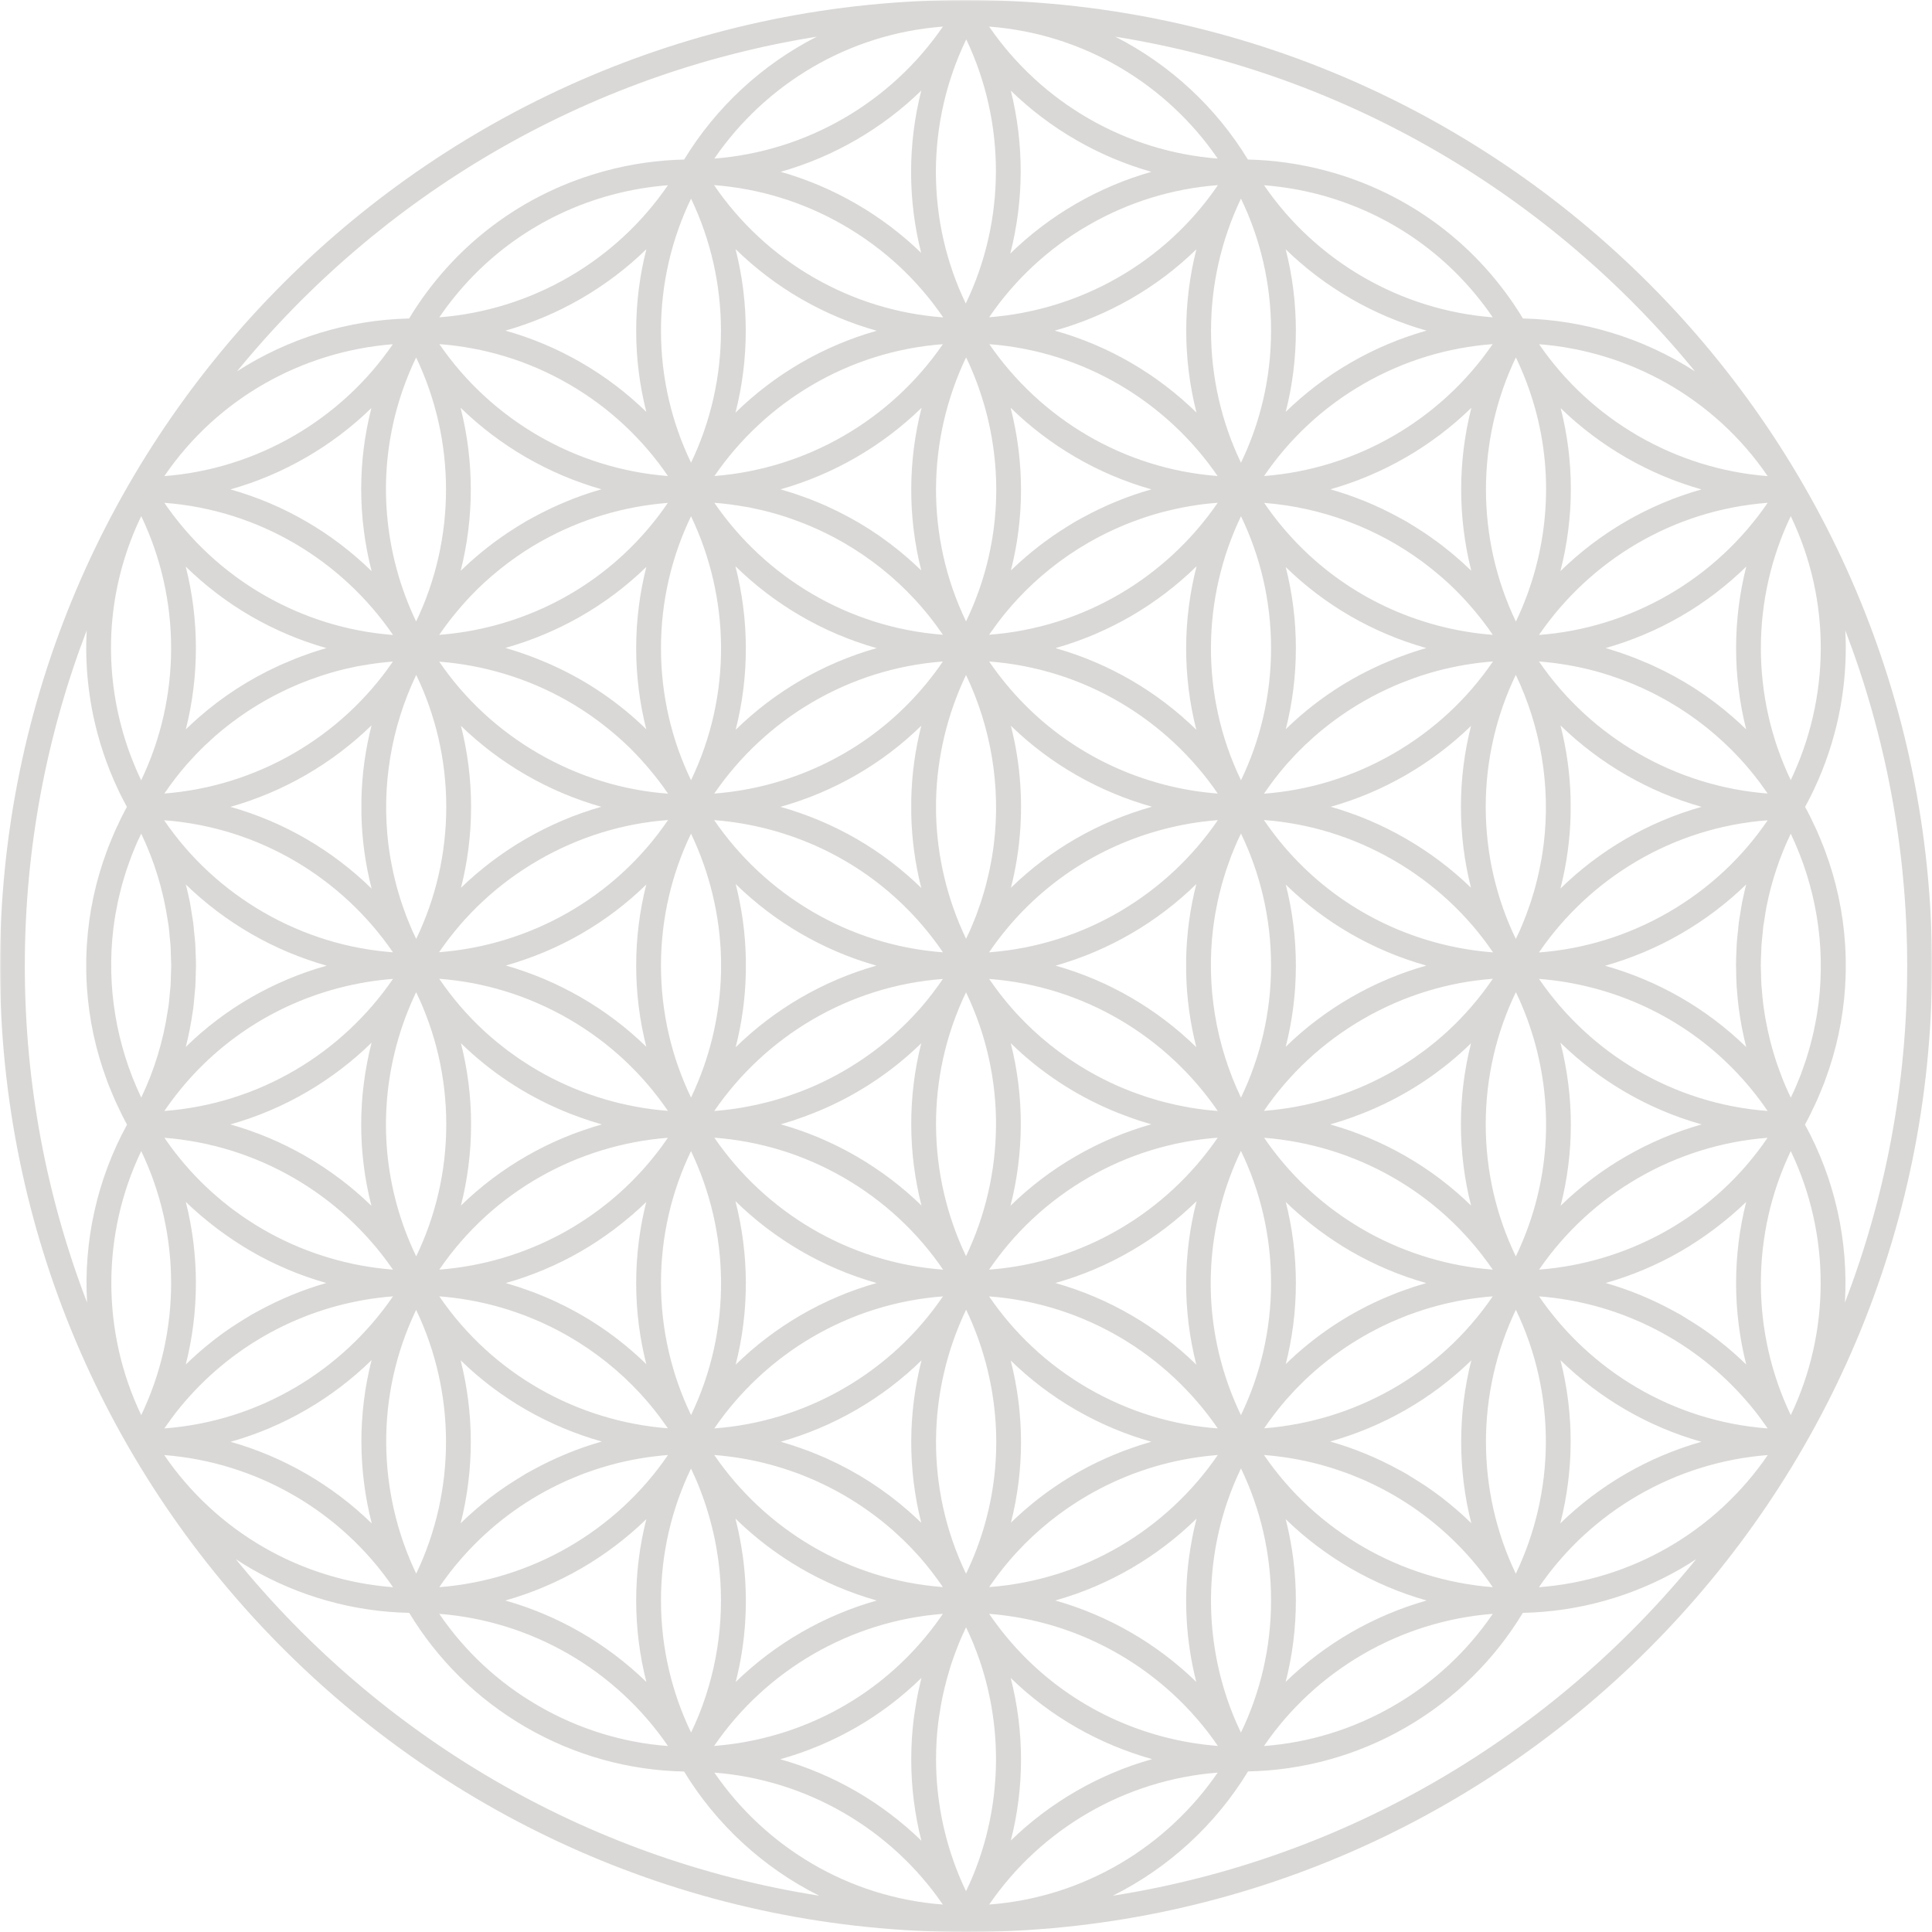 <?xml version="1.0" encoding="UTF-8"?>
<svg width="659px" height="659px" viewBox="0 0 659 659" version="1.1" xmlns="http://www.w3.org/2000/svg" xmlns:xlink="http://www.w3.org/1999/xlink">
    <!-- Generator: Sketch 58 (84663) - https://sketch.com -->
    <title>Pattern</title>
    <desc>Created with Sketch.</desc>
    <defs>
        <polygon id="path-1" points="0 0 659 0 659 659 0 659"></polygon>
    </defs>
    <g id="Homepage" stroke="none" stroke-width="1" fill="none" fill-rule="evenodd" opacity="0.2">
        <g id="DT-HOMEPAGE" transform="translate(-165, -1925)">
            <g id="Pattern" transform="translate(165, 1925)">
                <mask id="mask-2" fill="white">
                    <use xlink:href="#path-1"></use>
                </mask>
                <g id="Clip-2"></g>
                <path d="M329.5,0 C147.812,0 0,147.812 0,329.5 C0,511.185 147.812,659 329.5,659 C511.188,659 659,511.185 659,329.5 C659,147.812 511.188,0 329.5,0 M38.752,316.12 C38.931,314.712 39.142,313.298 39.379,311.89 C39.531,311.018 39.707,310.146 39.879,309.273 C40.017,308.562 40.149,307.848 40.304,307.142 C40.582,305.875 40.895,304.616 41.22,303.364 C41.317,302.986 41.402,302.611 41.501,302.239 C41.838,300.987 42.212,299.751 42.596,298.519 C42.733,298.077 42.856,297.635 43.003,297.19 C43.307,296.245 43.647,295.323 43.977,294.386 C44.256,293.61 44.522,292.826 44.82,292.05 C45.017,291.535 45.236,291.026 45.441,290.51 C45.93,289.302 46.419,288.096 46.954,286.901 C46.998,286.802 47.045,286.708 47.089,286.614 C47.429,285.856 47.809,285.107 48.172,284.358 C52.712,293.83 55.721,303.852 57.229,314.059 C57.319,314.674 57.448,315.286 57.527,315.903 C57.691,317.162 57.779,318.424 57.896,319.682 C57.987,320.666 58.116,321.644 58.18,322.63 C58.253,323.78 58.256,324.934 58.291,326.087 C58.326,327.182 58.397,328.276 58.397,329.371 C58.397,330.466 58.326,331.561 58.291,332.658 C58.256,333.809 58.253,334.968 58.18,336.115 C58.116,337.099 57.987,338.077 57.896,339.06 C57.779,340.322 57.691,341.583 57.527,342.839 C57.448,343.457 57.319,344.068 57.229,344.686 C55.721,354.884 52.718,364.898 48.181,374.37 C39.645,356.515 36.253,336.417 38.691,316.556 C38.709,316.41 38.732,316.263 38.752,316.12 M620.23,342.739 C620.057,344.106 619.855,345.468 619.624,346.829 C619.466,347.751 619.279,348.673 619.094,349.598 C618.965,350.256 618.845,350.921 618.699,351.579 C618.412,352.897 618.087,354.205 617.748,355.516 C617.666,355.836 617.593,356.155 617.508,356.474 C617.156,357.779 616.767,359.061 616.369,360.343 C616.246,360.736 616.135,361.131 616.009,361.523 C615.69,362.512 615.336,363.481 614.987,364.456 C614.724,365.194 614.472,365.934 614.191,366.666 C613.978,367.219 613.746,367.767 613.524,368.314 C613.05,369.488 612.575,370.659 612.054,371.818 C611.999,371.944 611.937,372.067 611.882,372.192 C611.548,372.93 611.179,373.656 610.828,374.388 C606.092,364.509 602.995,354.038 601.558,343.381 C601.534,343.199 601.496,343.026 601.473,342.845 C601.244,341.1 601.101,339.35 600.963,337.594 C600.925,337.102 600.852,336.613 600.82,336.121 C600.718,334.505 600.694,332.893 600.665,331.271 C600.653,330.639 600.603,330.009 600.603,329.377 C600.603,327.744 600.685,326.113 600.759,324.483 C600.788,323.868 600.779,323.253 600.82,322.639 C600.905,321.298 601.069,319.963 601.206,318.626 C601.3,317.718 601.353,316.811 601.47,315.906 C601.575,315.107 601.736,314.314 601.859,313.518 C602.079,312.083 602.278,310.646 602.556,309.227 C602.568,309.168 602.585,309.118 602.594,309.063 C604.268,300.589 607.026,292.296 610.819,284.375 C619.352,302.222 622.744,322.314 620.312,342.172 C620.288,342.362 620.256,342.549 620.23,342.739 M56.421,486.708 C57.129,485.687 57.849,484.674 58.593,483.679 C59.014,483.114 59.433,482.552 59.863,481.993 C68.062,471.475 78.26,462.553 89.922,455.827 C92.738,454.196 95.612,452.724 98.528,451.378 C98.838,451.237 99.145,451.088 99.459,450.953 C100.348,450.549 101.253,450.18 102.154,449.806 C103.033,449.443 103.908,449.074 104.801,448.734 C105.143,448.603 105.488,448.486 105.831,448.357 C108.831,447.253 111.89,446.267 115.016,445.427 C121.316,443.741 127.682,442.675 134.049,442.18 C116.688,467.515 88.417,484.791 56.067,487.232 C56.184,487.059 56.301,486.881 56.421,486.708 M86.922,417.651 C85.926,417.03 84.943,416.392 83.968,415.74 C83.465,415.403 82.967,415.06 82.469,414.718 C81.594,414.112 80.728,413.489 79.87,412.85 C79.314,412.438 78.767,412.019 78.219,411.598 C77.435,410.989 76.653,410.374 75.886,409.742 C75.301,409.262 74.724,408.773 74.153,408.281 C73.445,407.672 72.74,407.061 72.046,406.434 C71.446,405.887 70.857,405.334 70.269,404.774 C69.631,404.169 68.996,403.557 68.369,402.93 C67.758,402.322 67.163,401.701 66.569,401.08 C65.998,400.474 65.428,399.872 64.868,399.254 C64.254,398.575 63.654,397.887 63.059,397.19 C62.556,396.605 62.053,396.016 61.561,395.416 C60.94,394.661 60.337,393.894 59.74,393.124 C59.307,392.562 58.877,392 58.452,391.433 C57.826,390.587 57.214,389.735 56.617,388.874 C56.438,388.617 56.266,388.356 56.09,388.099 C87.428,390.513 116.225,407.125 134.031,433.071 C119.398,431.935 105.111,427.726 92.185,420.716 C91.988,420.607 91.795,420.502 91.599,420.394 C90.425,419.747 89.266,419.071 88.113,418.38 C87.715,418.137 87.317,417.897 86.922,417.651 M65.916,343.94 C66.136,342.239 66.268,340.532 66.411,338.826 C66.473,338.106 66.572,337.392 66.619,336.672 C66.724,335.047 66.742,333.425 66.777,331.804 C66.795,330.993 66.853,330.185 66.853,329.377 C66.853,327.805 66.768,326.236 66.704,324.667 C66.669,323.807 66.675,322.943 66.619,322.086 C66.528,320.669 66.355,319.258 66.209,317.844 C66.107,316.834 66.048,315.824 65.916,314.815 C65.793,313.863 65.6,312.915 65.454,311.961 C65.226,310.503 65.027,309.036 64.743,307.584 C64.71,307.429 64.667,307.28 64.634,307.122 C64.271,305.304 63.844,303.498 63.387,301.692 C70.014,308.132 77.482,313.79 85.689,318.529 C93.894,323.268 102.535,326.868 111.419,329.389 C93.063,334.558 76.674,344.086 63.379,357.091 C64.391,353.081 65.185,349.027 65.752,344.949 C65.799,344.61 65.872,344.276 65.916,343.94 M594.257,307.59 C594.017,308.814 593.856,310.049 593.657,311.279 C593.467,312.458 593.236,313.635 593.084,314.82 C592.99,315.538 592.952,316.258 592.873,316.978 C592.686,318.681 592.489,320.382 592.378,322.091 C592.349,322.577 592.358,323.066 592.331,323.552 C592.232,325.493 592.144,327.439 592.147,329.383 C592.147,329.799 592.182,330.214 592.185,330.627 C592.208,332.647 592.252,334.661 592.381,336.68 C592.402,336.985 592.448,337.292 592.469,337.596 C592.624,339.719 592.811,341.835 593.087,343.945 C593.095,344.016 593.11,344.089 593.119,344.159 C593.695,348.529 594.547,352.867 595.636,357.162 C581.99,343.846 565.358,334.438 547.49,329.415 C556.406,326.892 565.077,323.283 573.308,318.529 C581.518,313.79 588.986,308.132 595.613,301.692 C595.215,303.261 594.855,304.836 594.527,306.417 C594.445,306.809 594.333,307.195 594.257,307.59 M587.522,405.937 C586.41,406.955 585.274,407.95 584.121,408.919 C583.907,409.098 583.693,409.276 583.48,409.455 C582.435,410.318 581.375,411.156 580.301,411.975 C579.979,412.221 579.657,412.464 579.332,412.707 C578.322,413.459 577.298,414.194 576.261,414.905 C575.89,415.163 575.515,415.418 575.137,415.672 C574.086,416.375 573.027,417.063 571.955,417.727 C571.628,417.929 571.3,418.125 570.972,418.324 C569.789,419.041 568.595,419.738 567.386,420.403 C567.202,420.502 567.017,420.602 566.836,420.704 C553.904,427.723 539.611,431.935 524.972,433.071 C542.778,407.125 571.572,390.513 602.91,388.099 C598.452,394.623 593.373,400.521 587.765,405.714 C587.683,405.784 587.604,405.858 587.522,405.937 M496.781,514.897 C495.446,513.746 494.088,512.634 492.706,511.551 C492.305,511.238 491.916,510.913 491.512,510.605 C489.823,509.32 488.102,508.088 486.351,506.906 C485.657,506.437 484.943,505.995 484.238,505.541 C483.166,504.854 482.086,504.174 480.994,503.525 C480.503,503.229 480.034,502.907 479.537,502.617 C478.922,502.263 478.296,501.944 477.678,501.604 C477.508,501.511 477.341,501.42 477.172,501.329 C469.649,497.217 461.801,493.985 453.734,491.702 C471.59,486.682 488.227,477.312 501.868,464.011 C497.252,482.221 497.249,501.35 501.853,519.554 C500.665,518.397 499.453,517.262 498.221,516.161 C497.744,515.734 497.263,515.315 496.781,514.897 M331.631,640.392 C330.972,641.961 330.258,643.512 329.52,645.055 C329.518,645.061 329.515,645.07 329.512,645.078 C329.491,645.038 329.471,644.999 329.453,644.956 C328.809,643.609 328.186,642.254 327.603,640.887 C327.384,640.375 327.17,639.865 326.959,639.347 C321.904,626.907 319.337,613.699 319.281,600.483 L319.281,600.009 C319.281,597.908 319.346,595.8 319.475,593.698 C319.48,593.602 319.48,593.505 319.486,593.411 C319.618,591.351 319.823,589.299 320.075,587.253 C320.154,586.609 320.259,585.974 320.353,585.327 C320.531,584.059 320.736,582.798 320.964,581.533 C321.131,580.605 321.307,579.671 321.5,578.746 C321.693,577.821 321.916,576.899 322.135,575.977 C322.648,573.823 323.224,571.68 323.874,569.561 C324.012,569.107 324.135,568.657 324.281,568.2 C324.679,566.959 325.115,565.729 325.563,564.5 C325.768,563.926 325.982,563.358 326.198,562.796 C326.667,561.567 327.15,560.338 327.665,559.129 C327.843,558.71 328.039,558.303 328.224,557.888 C328.642,556.942 329.07,555.994 329.518,555.057 C330.34,556.778 331.136,558.514 331.862,560.264 C331.915,560.393 331.965,560.522 332.017,560.651 C332.816,562.609 333.554,564.591 334.23,566.587 C334.271,566.71 334.318,566.833 334.359,566.956 C342.251,590.563 341.446,616.439 331.962,639.611 C331.853,639.874 331.739,640.132 331.631,640.392 M181.261,501.645 C180.669,501.973 180.066,502.278 179.478,502.617 C179.001,502.892 178.55,503.209 178.076,503.49 C176.934,504.169 175.807,504.877 174.686,505.6 C174.022,506.027 173.348,506.446 172.693,506.885 C170.922,508.079 169.18,509.326 167.474,510.626 C167.108,510.904 166.757,511.203 166.394,511.484 C164.971,512.593 163.575,513.74 162.202,514.926 C161.739,515.324 161.283,515.725 160.826,516.132 C159.57,517.25 158.341,518.406 157.129,519.583 C161.745,501.361 161.739,482.212 157.115,463.982 C170.761,477.303 187.413,486.679 205.281,491.705 C197.246,493.976 189.427,497.19 181.931,501.28 C181.708,501.4 181.483,501.522 181.261,501.645 M64.151,260.241 C65,259.284 65.87,258.344 66.751,257.419 C67.278,256.869 67.816,256.324 68.358,255.786 C68.899,255.244 69.441,254.706 69.991,254.176 C70.916,253.295 71.856,252.428 72.816,251.579 C73.006,251.407 73.196,251.234 73.389,251.064 C78.45,246.653 83.974,242.695 89.922,239.262 C93.841,236.999 97.857,235.035 101.929,233.334 C102.354,233.159 102.778,232.989 103.205,232.819 C104.66,232.234 106.127,231.695 107.596,231.183 C108.234,230.961 108.863,230.726 109.505,230.519 C111.302,229.927 113.105,229.383 114.917,228.897 C114.949,228.888 114.981,228.876 115.016,228.868 C117.036,228.326 119.068,227.867 121.099,227.448 C121.336,227.401 121.567,227.334 121.801,227.287 C122.516,227.144 123.233,227.059 123.947,226.933 C127.296,226.347 130.65,225.914 134.011,225.662 C116.246,251.606 87.448,268.232 56.067,270.67 C58.414,267.225 60.931,263.923 63.639,260.817 C63.809,260.624 63.982,260.434 64.151,260.241 M329.418,103.527 C322.893,89.931 319.232,74.712 319.232,58.654 C319.232,42.938 322.806,27.457 329.582,13.424 C343.132,41.861 343.076,75.172 329.418,103.527 M549.109,230.384 C550.183,230.729 551.237,231.113 552.294,231.49 C553.374,231.883 554.451,232.281 555.522,232.708 C556.152,232.96 556.781,233.209 557.405,233.469 C561.38,235.152 565.282,237.07 569.078,239.262 C578.354,244.619 586.489,251.196 593.409,258.675 C593.47,258.745 593.537,258.815 593.602,258.886 C594.632,260.01 595.633,261.154 596.611,262.316 C596.784,262.521 596.956,262.729 597.126,262.937 C597.995,263.988 598.841,265.053 599.667,266.136 C599.907,266.449 600.144,266.765 600.381,267.084 C601.139,268.1 601.877,269.131 602.594,270.17 C602.708,270.337 602.822,270.506 602.936,270.673 C571.528,268.238 542.713,251.597 524.943,225.627 C531.312,226.125 537.682,227.179 543.984,228.868 C545.45,229.26 546.893,229.696 548.33,230.147 C548.588,230.229 548.852,230.299 549.109,230.384 M154.442,210.312 C155.352,209.171 156.283,208.05 157.235,206.952 C157.682,206.44 158.124,205.925 158.581,205.418 C159.887,203.975 161.218,202.561 162.594,201.203 C162.673,201.127 162.746,201.042 162.825,200.966 C164.312,199.508 165.846,198.112 167.406,196.754 C167.822,196.394 168.246,196.046 168.668,195.691 C169.9,194.652 171.156,193.642 172.432,192.668 C172.848,192.349 173.258,192.032 173.676,191.719 C177.13,189.161 180.719,186.813 184.434,184.718 C184.557,184.647 184.682,184.586 184.805,184.518 C198.03,177.122 212.73,172.713 227.796,171.537 C213.787,192.079 193.145,206.794 168.876,213.298 C162.568,214.987 156.192,216.053 149.82,216.55 C150.894,214.975 152.004,213.439 153.151,211.94 C153.57,211.39 154.012,210.854 154.442,210.312 M486.53,192.627 C487.841,193.631 489.135,194.667 490.402,195.738 C490.795,196.069 491.193,196.394 491.579,196.731 C493.157,198.1 494.705,199.508 496.207,200.984 C496.245,201.022 496.28,201.06 496.318,201.098 C497.738,202.494 499.108,203.952 500.451,205.439 C500.893,205.928 501.323,206.428 501.754,206.923 C502.726,208.038 503.671,209.183 504.599,210.345 C505.018,210.872 505.445,211.393 505.852,211.925 C507.005,213.427 508.117,214.97 509.195,216.55 C502.816,216.056 496.438,214.987 490.124,213.298 C465.855,206.794 445.213,192.079 431.204,171.534 C450.669,173.053 469.523,179.99 485.376,191.749 C485.763,192.035 486.146,192.331 486.53,192.627 M482.238,438.946 C481.249,439.268 480.268,439.625 479.288,439.976 C478.416,440.284 477.54,440.588 476.68,440.916 C476.147,441.121 475.617,441.346 475.085,441.563 C473.75,442.093 472.421,442.643 471.112,443.225 C471.027,443.266 470.943,443.302 470.858,443.34 C458.824,448.731 447.932,456.152 438.568,465.29 C440.816,456.442 442.019,447.177 442.019,437.635 C442.019,428.098 440.816,418.842 438.574,409.997 C440.061,411.445 441.607,412.85 443.187,414.223 C443.621,414.607 444.068,414.97 444.508,415.341 C445.848,416.468 447.221,417.572 448.623,418.646 C449.062,418.98 449.498,419.319 449.94,419.647 C453.386,422.206 456.995,424.615 460.8,426.813 C469.066,431.581 477.696,435.167 486.489,437.652 C485.575,437.91 484.671,438.2 483.764,438.481 C483.254,438.642 482.742,438.782 482.238,438.946 M388.473,493.066 C387.472,493.394 386.477,493.754 385.482,494.108 C384.624,494.412 383.763,494.708 382.915,495.033 C382.37,495.244 381.832,495.475 381.29,495.692 C379.961,496.221 378.641,496.766 377.341,497.345 C377.253,497.384 377.166,497.43 377.078,497.465 C365.056,502.851 354.179,510.26 344.821,519.387 C349.402,501.414 349.446,482.508 344.756,464.076 C351.31,470.465 358.745,476.15 367.026,480.93 C375.292,485.707 383.921,489.29 392.712,491.772 C391.79,492.033 390.871,492.328 389.948,492.615 C389.457,492.767 388.962,492.911 388.473,493.066 M310.476,515.924 C310.272,515.745 310.075,515.561 309.871,515.385 C301.549,508.085 292.17,502.058 281.972,497.483 C281.867,497.436 281.764,497.386 281.659,497.337 C280.38,496.769 279.083,496.233 277.777,495.715 C277.212,495.484 276.647,495.244 276.08,495.024 C275.263,494.714 274.435,494.427 273.609,494.137 C272.579,493.768 271.551,493.397 270.515,493.057 C270.073,492.917 269.622,492.788 269.177,492.647 C268.22,492.349 267.263,492.044 266.303,491.772 C275.096,489.29 283.725,485.707 291.989,480.93 C300.299,476.135 307.76,470.424 314.329,464.014 C309.759,481.94 309.578,500.978 314.235,519.399 C314.01,519.176 313.77,518.965 313.541,518.746 C312.537,517.786 311.513,516.849 310.476,515.924 M187.873,443.217 C186.588,442.649 185.285,442.107 183.974,441.583 C183.415,441.358 182.856,441.121 182.297,440.904 C181.471,440.594 180.634,440.301 179.8,440.006 C178.781,439.64 177.76,439.271 176.732,438.937 C176.281,438.791 175.819,438.659 175.365,438.522 C174.417,438.223 173.469,437.919 172.514,437.652 C181.307,435.167 189.937,431.581 198.2,426.813 C202.017,424.609 205.632,422.194 209.083,419.63 C209.508,419.314 209.923,418.995 210.342,418.673 C211.767,417.581 213.161,416.463 214.522,415.312 C214.949,414.955 215.376,414.607 215.798,414.241 C217.39,412.853 218.948,411.44 220.446,409.979 C218.201,418.828 216.998,428.092 216.998,437.635 C216.998,447.183 218.201,456.453 220.452,465.311 C211.091,456.169 200.205,448.752 188.174,443.357 C188.075,443.31 187.975,443.266 187.873,443.217 M462.029,417.648 C461.034,417.028 460.051,416.392 459.076,415.74 C458.572,415.403 458.075,415.06 457.58,414.718 C456.705,414.112 455.836,413.489 454.978,412.85 C454.422,412.438 453.874,412.019 453.327,411.598 C452.543,410.989 451.764,410.374 450.994,409.742 C450.409,409.262 449.835,408.773 449.261,408.281 C448.553,407.672 447.847,407.061 447.154,406.434 C446.554,405.887 445.965,405.334 445.38,404.774 C444.739,404.169 444.104,403.557 443.477,402.93 C442.868,402.322 442.271,401.701 441.68,401.08 C441.109,400.474 440.538,399.872 439.979,399.254 C439.362,398.575 438.764,397.887 438.167,397.19 C437.664,396.605 437.163,396.016 436.672,395.416 C436.051,394.661 435.445,393.894 434.851,393.124 C434.418,392.562 433.984,392 433.56,391.433 C432.937,390.587 432.325,389.735 431.728,388.874 C431.549,388.617 431.373,388.353 431.195,388.096 C461.801,390.478 490.888,406.291 509.168,433.074 C494.527,431.938 480.228,427.732 467.292,420.716 C467.099,420.607 466.903,420.502 466.71,420.394 C465.536,419.747 464.377,419.071 463.224,418.38 C462.826,418.14 462.425,417.897 462.029,417.648 M213.614,404.78 C213.032,405.336 212.446,405.887 211.852,406.428 C211.153,407.061 210.441,407.678 209.724,408.293 C209.159,408.776 208.594,409.259 208.018,409.736 C207.236,410.374 206.446,410.998 205.65,411.612 C205.117,412.025 204.581,412.435 204.04,412.839 C203.167,413.486 202.283,414.118 201.393,414.736 C200.916,415.066 200.433,415.397 199.947,415.725 C198.955,416.386 197.954,417.039 196.941,417.666 C196.564,417.9 196.186,418.128 195.806,418.359 C194.635,419.065 193.452,419.756 192.255,420.414 C192.088,420.508 191.921,420.596 191.751,420.689 C178.811,427.72 164.503,431.935 149.846,433.071 C168.124,406.291 197.202,390.481 227.802,388.096 C227.629,388.35 227.457,388.608 227.278,388.863 C226.678,389.729 226.063,390.59 225.434,391.438 C225.013,392.003 224.585,392.562 224.152,393.119 C223.555,393.891 222.949,394.658 222.328,395.416 C221.837,396.016 221.336,396.605 220.833,397.19 C220.238,397.887 219.638,398.575 219.021,399.254 C218.462,399.872 217.891,400.477 217.317,401.08 C216.726,401.701 216.135,402.319 215.526,402.927 C214.896,403.557 214.255,404.171 213.614,404.78 M193.215,238.858 C196.953,240.968 200.565,243.328 204.037,245.904 C204.429,246.196 204.812,246.492 205.199,246.788 C206.507,247.789 207.795,248.825 209.06,249.89 C209.458,250.224 209.859,250.552 210.248,250.892 C211.823,252.261 213.371,253.666 214.87,255.139 C214.914,255.183 214.958,255.232 215.005,255.276 C216.413,256.667 217.777,258.116 219.111,259.594 C219.559,260.086 219.99,260.589 220.426,261.09 C221.392,262.199 222.331,263.335 223.256,264.494 C223.678,265.024 224.108,265.551 224.521,266.089 C225.674,267.594 226.792,269.139 227.872,270.726 C212.496,269.573 197.456,264.98 183.711,257.041 C169.982,249.118 158.493,238.404 149.814,225.689 C164.965,226.86 179.753,231.3 193.039,238.764 C193.098,238.797 193.156,238.826 193.215,238.858 M270.056,177.013 C271.543,177.534 273.021,178.079 274.493,178.67 C274.909,178.837 275.327,179.001 275.74,179.174 C279.818,180.874 283.834,182.838 287.759,185.104 C297.026,190.455 305.155,197.026 312.066,204.496 C312.145,204.581 312.224,204.666 312.303,204.751 C313.322,205.86 314.308,206.99 315.274,208.138 C315.458,208.357 315.643,208.58 315.824,208.799 C316.682,209.835 317.516,210.889 318.33,211.955 C318.582,212.285 318.831,212.616 319.079,212.95 C319.826,213.951 320.552,214.967 321.26,215.991 C321.377,216.164 321.494,216.339 321.614,216.512 C289.281,214.074 261.028,196.815 243.664,171.504 C247.092,171.762 250.517,172.204 253.93,172.807 C254.574,172.921 255.221,172.997 255.862,173.126 C256.178,173.187 256.491,173.278 256.807,173.343 C258.763,173.75 260.715,174.189 262.662,174.71 C264.512,175.204 266.356,175.76 268.191,176.363 C268.817,176.568 269.432,176.797 270.056,177.013 M339.944,212.941 C340.187,212.613 340.43,212.288 340.679,211.963 C341.495,210.892 342.336,209.832 343.199,208.79 C343.375,208.574 343.556,208.36 343.735,208.146 C344.704,206.993 345.696,205.857 346.72,204.742 C346.794,204.663 346.867,204.584 346.94,204.505 C353.854,197.032 361.985,190.455 371.256,185.104 C375.178,182.838 379.191,180.877 383.266,179.176 C383.687,179.001 384.115,178.831 384.539,178.661 C385.997,178.076 387.46,177.537 388.933,177.022 C389.568,176.803 390.197,176.568 390.841,176.361 C392.636,175.769 394.439,175.225 396.251,174.739 C396.283,174.73 396.318,174.718 396.35,174.71 C397,174.534 397.656,174.396 398.308,174.235 C399.672,173.899 401.039,173.574 402.412,173.296 C403.065,173.161 403.721,173.041 404.376,172.921 C406.024,172.617 407.675,172.342 409.329,172.119 C409.59,172.084 409.853,172.043 410.114,172.008 C411.858,171.788 413.606,171.636 415.353,171.504 C397.986,196.815 369.734,214.074 337.4,216.512 C337.517,216.342 337.632,216.17 337.749,216 C338.46,214.97 339.192,213.948 339.944,212.941 M465.03,239.262 C468.826,237.07 472.728,235.152 476.7,233.472 C477.327,233.209 477.959,232.957 478.591,232.708 C479.66,232.281 480.734,231.883 481.811,231.493 C482.871,231.113 483.927,230.729 485.002,230.384 C485.256,230.299 485.511,230.232 485.766,230.15 C487.206,229.696 488.658,229.26 490.124,228.868 C496.456,227.173 502.854,226.113 509.247,225.619 C500.562,238.363 489.059,249.103 475.307,257.041 C461.558,264.98 446.513,269.573 431.139,270.726 C433.496,267.257 436.025,263.941 438.75,260.817 C438.917,260.624 439.089,260.434 439.262,260.241 C440.111,259.284 440.977,258.344 441.858,257.419 C442.388,256.869 442.927,256.324 443.468,255.786 C444.007,255.244 444.551,254.706 445.102,254.176 C446.027,253.295 446.966,252.428 447.924,251.579 C448.117,251.407 448.307,251.234 448.5,251.064 C453.561,246.653 459.085,242.695 465.03,239.262 M185.429,366.262 C184.226,365.598 183.037,364.904 181.858,364.193 C181.504,363.982 181.149,363.762 180.798,363.546 C179.75,362.899 178.714,362.225 177.689,361.541 C177.288,361.271 176.887,360.999 176.492,360.727 C175.479,360.027 174.478,359.31 173.489,358.572 C173.144,358.315 172.801,358.057 172.459,357.797 C171.405,356.992 170.363,356.166 169.338,355.32 C169.104,355.127 168.873,354.934 168.642,354.738 C167.506,353.784 166.388,352.806 165.29,351.799 C165.193,351.708 165.097,351.62 165.003,351.536 C159.38,346.328 154.29,340.409 149.823,333.864 C165.193,335.015 180.23,339.61 193.97,347.543 C207.921,355.596 219.299,366.42 227.817,378.913 C213.155,377.774 198.841,373.554 185.894,366.514 C185.739,366.432 185.584,366.347 185.429,366.262 M140.734,317.66 C140.213,316.498 139.739,315.33 139.265,314.156 C139.042,313.603 138.808,313.061 138.597,312.505 C138.316,311.773 138.065,311.033 137.801,310.298 C137.453,309.323 137.099,308.351 136.78,307.365 C136.654,306.973 136.543,306.578 136.42,306.188 C136.022,304.903 135.632,303.621 135.281,302.316 C135.196,301.997 135.123,301.677 135.041,301.355 C134.701,300.047 134.376,298.739 134.09,297.421 C133.943,296.763 133.823,296.098 133.692,295.44 C133.51,294.515 133.323,293.593 133.165,292.671 C132.933,291.312 132.731,289.948 132.559,288.581 C132.532,288.391 132.5,288.201 132.477,288.014 C130.044,268.156 133.437,248.064 141.969,230.217 C148.538,243.849 152.22,259.117 152.22,275.231 C152.22,291.348 148.538,306.619 141.969,320.247 C141.612,319.51 141.244,318.778 140.907,318.034 C140.851,317.909 140.79,317.786 140.734,317.66 M526.535,288.034 C526.517,288.177 526.494,288.321 526.473,288.467 C526.295,289.878 526.084,291.289 525.847,292.694 C525.695,293.569 525.519,294.439 525.347,295.314 C525.206,296.025 525.077,296.736 524.922,297.448 C524.644,298.709 524.331,299.971 524.006,301.227 C523.912,301.598 523.827,301.973 523.725,302.345 C523.388,303.598 523.014,304.836 522.63,306.068 C522.493,306.507 522.37,306.952 522.226,307.397 C521.919,308.34 521.579,309.268 521.249,310.201 C520.97,310.977 520.704,311.759 520.406,312.534 C520.209,313.052 519.99,313.559 519.785,314.074 C519.296,315.283 518.807,316.489 518.272,317.686 C518.228,317.783 518.181,317.879 518.14,317.973 C517.792,318.743 517.405,319.501 517.039,320.265 C510.465,306.63 506.777,291.353 506.777,275.231 C506.777,259.111 510.465,243.834 517.036,230.2 C525.578,248.058 528.973,268.165 526.535,288.034 M473.179,366.482 C460.194,373.554 445.831,377.786 431.116,378.919 C439.801,366.198 451.293,355.473 465.03,347.543 C478.776,339.61 493.818,335.012 509.192,333.864 C504.716,340.424 499.611,346.355 493.973,351.568 C493.906,351.632 493.836,351.694 493.768,351.758 C492.644,352.791 491.497,353.795 490.332,354.773 C490.13,354.943 489.925,355.113 489.72,355.282 C488.666,356.155 487.595,357.003 486.512,357.832 C486.202,358.066 485.889,358.303 485.575,358.534 C484.554,359.298 483.518,360.039 482.473,360.762 C482.11,361.011 481.747,361.257 481.381,361.5 C480.321,362.214 479.247,362.908 478.164,363.578 C477.851,363.774 477.535,363.964 477.218,364.154 C476.001,364.892 474.774,365.606 473.53,366.291 C473.416,366.356 473.296,366.42 473.179,366.482 M392.478,374.578 C392.012,374.435 391.55,374.303 391.087,374.154 C390.159,373.855 389.249,373.518 388.333,373.194 C387.537,372.91 386.74,372.643 385.95,372.336 C385.444,372.14 384.946,371.932 384.443,371.727 C383.225,371.235 382.01,370.741 380.804,370.205 C380.713,370.161 380.626,370.117 380.535,370.079 C377.397,368.659 374.3,367.079 371.256,365.325 C361.985,359.975 353.854,353.397 346.94,345.921 C346.867,345.842 346.794,345.763 346.72,345.687 C345.696,344.569 344.704,343.433 343.735,342.283 C343.556,342.066 343.375,341.853 343.199,341.636 C342.336,340.594 341.495,339.534 340.679,338.463 C340.43,338.141 340.187,337.813 339.944,337.488 C339.192,336.478 338.46,335.463 337.749,334.426 C337.632,334.257 337.517,334.084 337.4,333.914 C369.745,336.355 398.01,353.628 415.374,378.951 C413.729,378.828 412.084,378.667 410.439,378.465 C410.339,378.454 410.239,378.436 410.14,378.421 C408.685,378.24 407.233,378.023 405.781,377.78 C404.941,377.631 404.104,377.461 403.264,377.297 C402.521,377.154 401.774,377.013 401.031,376.85 C399.795,376.577 398.563,376.273 397.331,375.954 C396.933,375.851 396.532,375.761 396.136,375.655 C394.904,375.324 393.689,374.953 392.478,374.578 M313.527,344.346 C312.678,345.304 311.811,346.243 310.93,347.168 C310.4,347.719 309.862,348.263 309.32,348.802 C308.782,349.346 308.237,349.879 307.687,350.409 C306.762,351.29 305.822,352.162 304.865,353.011 C304.672,353.178 304.482,353.35 304.288,353.52 C299.227,357.931 293.704,361.889 287.759,365.325 C284.715,367.082 281.615,368.662 278.477,370.082 C278.389,370.117 278.301,370.161 278.213,370.202 C277.007,370.741 275.79,371.235 274.572,371.727 C274.069,371.932 273.571,372.143 273.065,372.336 C272.274,372.643 271.478,372.91 270.682,373.194 C269.769,373.518 268.855,373.855 267.927,374.154 C267.465,374.303 267.003,374.435 266.54,374.578 C265.325,374.953 264.11,375.324 262.878,375.655 C262.48,375.761 262.079,375.851 261.681,375.957 C260.452,376.273 259.222,376.577 257.99,376.85 C257.232,377.013 256.474,377.157 255.715,377.303 C254.89,377.464 254.065,377.634 253.239,377.777 C251.778,378.026 250.315,378.243 248.848,378.427 C248.758,378.439 248.67,378.454 248.579,378.465 C246.937,378.667 245.289,378.828 243.641,378.951 C261.005,353.628 289.266,336.355 321.614,333.914 C319.264,337.362 316.749,340.661 314.039,343.77 C313.872,343.963 313.699,344.153 313.527,344.346 M254.398,331.891 C254.419,331.057 254.401,330.214 254.401,329.371 C254.401,328.531 254.419,327.691 254.398,326.851 C254.223,318.391 253.069,309.903 250.938,301.543 C264.195,314.495 280.631,324.196 298.952,329.374 C280.631,334.552 264.195,344.253 250.935,357.208 C253.069,348.846 254.223,340.354 254.398,331.891 M319.284,272.886 C319.641,258.104 323.148,243.547 329.506,230.238 C338.036,248.087 341.425,268.179 338.99,288.034 C338.969,288.177 338.946,288.321 338.928,288.467 C338.75,289.878 338.539,291.289 338.299,292.694 C338.15,293.569 337.974,294.439 337.801,295.314 C337.661,296.025 337.529,296.736 337.374,297.448 C337.096,298.709 336.786,299.971 336.461,301.227 C336.364,301.598 336.279,301.973 336.18,302.345 C335.84,303.598 335.466,304.836 335.085,306.068 C334.947,306.507 334.822,306.952 334.678,307.397 C334.374,308.34 334.034,309.268 333.703,310.201 C333.425,310.977 333.159,311.759 332.86,312.534 C332.661,313.052 332.442,313.559 332.237,314.074 C331.751,315.283 331.259,316.489 330.724,317.686 C330.68,317.783 330.636,317.879 330.592,317.973 C330.252,318.722 329.875,319.466 329.518,320.212 C323.151,306.897 319.641,292.331 319.284,277.546 C319.27,276.767 319.281,275.992 319.281,275.213 C319.281,274.437 319.27,273.659 319.284,272.886 M329.506,338.478 C343.556,367.69 342.737,400.779 329.506,428.47 C316.278,400.779 315.458,367.69 329.506,338.478 M404.602,326.851 C404.581,327.691 404.599,328.531 404.599,329.371 C404.599,330.214 404.581,331.057 404.602,331.891 C404.777,340.348 405.931,348.834 408.059,357.191 C394.805,344.244 378.377,334.549 360.062,329.374 C378.375,324.199 394.802,314.504 408.059,301.557 C405.928,309.914 404.777,318.397 404.602,326.851 M413.799,316.556 C413.819,316.41 413.843,316.263 413.86,316.12 C414.039,314.712 414.25,313.298 414.49,311.89 C414.639,311.018 414.815,310.146 414.987,309.273 C415.128,308.562 415.26,307.848 415.415,307.142 C415.69,305.875 416.003,304.616 416.328,303.364 C416.425,302.986 416.509,302.611 416.609,302.239 C416.948,300.987 417.323,299.751 417.704,298.519 C417.841,298.077 417.967,297.635 418.111,297.19 C418.415,296.245 418.755,295.323 419.085,294.386 C419.363,293.61 419.63,292.826 419.928,292.05 C420.127,291.535 420.347,291.026 420.552,290.51 C421.038,289.302 421.529,288.096 422.065,286.901 C422.109,286.802 422.153,286.708 422.197,286.614 C422.545,285.845 422.929,285.086 423.297,284.32 C429.869,297.954 433.557,313.231 433.557,329.357 C433.557,345.473 429.869,360.75 423.297,374.385 C414.756,356.526 411.361,336.423 413.799,316.556 M415.415,279.736 C398.051,305.105 369.754,322.405 337.371,324.837 C351.383,304.248 372.049,289.501 396.35,282.994 C402.661,281.302 409.039,280.233 415.415,279.736 M243.597,279.736 C249.975,280.23 256.354,281.302 262.664,282.994 C286.966,289.501 307.631,304.248 321.644,324.837 C289.258,322.405 260.964,305.102 243.597,279.736 M235.703,284.36 C242.072,297.679 245.585,312.247 245.942,327.044 C245.956,327.817 245.945,328.596 245.945,329.371 C245.945,330.15 245.956,330.928 245.942,331.704 C245.585,346.489 242.075,361.055 235.708,374.37 C229.143,360.738 225.458,345.468 225.458,329.357 C225.458,313.248 229.14,297.983 235.703,284.36 M344.821,302.828 C346.507,296.212 347.581,289.474 348.026,282.672 C348.046,282.396 348.058,282.112 348.073,281.831 C348.155,280.456 348.216,279.074 348.245,277.692 C348.266,276.864 348.263,276.042 348.266,275.213 C348.263,274.388 348.266,273.562 348.245,272.737 C348.216,271.352 348.155,269.974 348.073,268.595 C348.058,268.314 348.046,268.036 348.026,267.755 C347.578,260.94 346.501,254.187 344.812,247.557 C358.458,260.829 375.093,270.176 392.94,275.175 C374.558,280.321 358.142,289.834 344.821,302.828 M310.828,272.693 C310.807,273.533 310.825,274.373 310.825,275.213 C310.825,276.056 310.807,276.893 310.828,277.733 C311.003,286.14 312.142,294.573 314.247,302.883 C300.949,289.89 284.56,280.374 266.203,275.213 C284.56,270.056 300.949,260.536 314.247,247.546 C312.142,255.853 311.003,264.286 310.828,272.693 M269.508,382.525 C269.807,382.429 270.108,382.344 270.407,382.25 C271.551,381.875 272.687,381.471 273.823,381.062 C275.008,380.634 276.179,380.192 277.344,379.733 C278.017,379.461 278.691,379.2 279.358,378.916 C290.572,374.23 300.84,367.802 309.871,359.884 C310.075,359.705 310.272,359.521 310.476,359.345 C311.513,358.42 312.537,357.484 313.541,356.52 C313.77,356.307 314.01,356.09 314.235,355.871 C309.584,374.268 309.759,393.288 314.314,411.2 C307.681,404.751 300.208,399.081 291.989,394.336 C283.725,389.565 275.102,385.976 266.312,383.497 C267.383,383.19 268.446,382.859 269.508,382.525 M344.768,355.83 C354.796,365.624 366.584,373.448 379.648,378.913 C380.324,379.2 381.003,379.463 381.682,379.736 C382.838,380.192 384.003,380.634 385.177,381.059 C386.322,381.469 387.463,381.875 388.62,382.253 C388.898,382.344 389.182,382.42 389.463,382.508 C390.54,382.85 391.617,383.187 392.703,383.497 C383.913,385.976 375.286,389.565 367.026,394.336 C358.716,399.134 351.255,404.845 344.686,411.258 C349.258,393.318 349.437,374.259 344.768,355.83 M438.58,301.742 C451.861,314.7 468.215,324.199 486.53,329.359 C477.722,331.836 469.078,335.436 460.8,340.216 C452.534,344.988 445.108,350.663 438.563,357.042 C440.813,348.178 442.019,338.905 442.019,329.357 C442.019,319.832 440.819,310.582 438.58,301.742 M490.124,321.597 C465.803,315.081 445.125,300.316 431.113,279.706 C446.498,280.851 461.549,285.446 475.307,293.385 C489.076,301.335 500.589,312.089 509.279,324.858 C502.875,324.366 496.464,323.294 490.124,321.597 M396.35,267.436 C372.067,260.929 351.413,246.199 337.4,225.633 C369.754,228.074 398.022,245.35 415.385,270.688 C409.019,270.19 402.652,269.125 396.35,267.436 M262.664,267.436 C256.362,269.125 249.996,270.19 243.629,270.688 C260.993,245.353 289.261,228.074 321.614,225.633 C307.602,246.199 286.948,260.929 262.664,267.436 M220.44,301.721 C218.198,310.57 216.998,319.823 216.998,329.357 C216.998,338.911 218.204,348.19 220.458,357.056 C213.907,350.675 206.475,344.99 198.2,340.216 C190.013,335.486 181.401,331.856 172.535,329.336 C190.832,324.173 207.175,314.677 220.44,301.721 M149.773,324.799 C158.461,312.057 169.962,301.323 183.711,293.385 C197.459,285.449 212.505,280.851 227.881,279.703 C209.587,306.563 180.444,322.437 149.773,324.799 M287.759,401.663 C301.508,409.604 313.008,420.338 321.696,433.08 C289.328,430.662 261.043,413.398 243.664,388.066 C258.745,389.193 273.808,393.61 287.759,401.663 M371.256,401.663 C385.209,393.607 400.27,389.193 415.353,388.063 C397.983,413.383 369.722,430.642 337.38,433.074 C345.904,420.561 357.29,409.73 371.256,401.663 M501.745,302.799 C495.141,296.4 487.703,290.774 479.537,286.058 C471.364,281.337 462.767,277.71 453.918,275.193 C462.688,272.71 471.294,269.131 479.537,264.371 C487.709,259.652 495.15,254.021 501.757,247.616 C499.517,256.456 498.317,265.706 498.317,275.231 C498.317,284.741 499.514,293.976 501.745,302.799 M423.297,266.145 C409.227,236.909 410.046,203.788 423.297,176.08 C429.869,189.714 433.557,204.991 433.557,221.114 C433.557,237.236 429.872,252.51 423.297,266.145 M408.059,248.91 C394.787,235.945 378.334,226.245 359.992,221.073 C378.372,215.892 394.857,206.159 408.144,193.156 C403.516,211.194 403.334,230.372 408.059,248.91 M329.512,211.958 C315.447,182.718 316.275,149.598 329.538,121.895 C332.29,127.656 334.549,133.703 336.238,140.002 C342.745,164.289 340.316,189.541 329.512,211.958 M250.935,248.93 C255.666,230.378 255.487,211.188 250.851,193.136 C264.143,206.15 280.634,215.889 299.025,221.073 C280.672,226.248 264.213,235.957 250.935,248.93 M235.708,266.127 C229.143,252.499 225.458,237.228 225.458,221.114 C225.458,205 229.143,189.729 235.711,176.097 C248.951,203.797 249.77,236.903 235.708,266.127 M179.478,286.058 C171.302,290.78 163.859,296.417 157.249,302.819 C159.483,293.991 160.683,284.747 160.683,275.231 C160.683,265.697 159.48,256.441 157.237,247.596 C163.85,254.006 171.297,259.647 179.478,264.371 C187.648,269.087 196.248,272.675 205.088,275.196 C196.245,277.713 187.651,281.34 179.478,286.058 M235.703,392.641 C248.948,420.338 249.773,453.441 235.72,482.672 C229.146,469.034 225.458,453.76 225.458,437.635 C225.458,421.527 229.14,406.261 235.703,392.641 M250.851,409.698 C264.143,422.712 280.634,432.448 299.025,437.635 C280.672,442.807 264.213,452.516 250.935,465.489 C255.666,446.937 255.487,427.747 250.851,409.698 M329.538,446.732 C332.29,452.496 334.549,458.543 336.238,464.845 C342.745,489.132 340.316,514.384 329.512,536.798 C315.447,507.558 316.275,474.438 329.538,446.732 M408.144,409.718 C403.516,427.755 403.334,446.934 408.059,465.472 C394.787,452.507 378.334,442.804 359.992,437.635 C378.372,432.451 394.857,422.721 408.144,409.718 M416.55,410.72 C418.245,404.4 420.514,398.335 423.277,392.557 C429.863,406.203 433.557,421.494 433.557,437.635 C433.557,453.769 429.866,469.052 423.286,482.692 C412.476,460.27 410.04,435.012 416.55,410.72 M457.056,382.525 C457.355,382.429 457.656,382.344 457.952,382.25 C459.099,381.875 460.235,381.471 461.371,381.062 C462.553,380.634 463.727,380.192 464.892,379.733 C465.563,379.461 466.239,379.2 466.906,378.916 C479.961,373.457 491.74,365.641 501.765,355.853 C499.52,364.708 498.317,373.969 498.317,383.515 C498.317,393.063 499.52,402.333 501.771,411.197 C488.14,397.928 471.546,388.549 453.716,383.538 C454.835,383.222 455.947,382.874 457.056,382.525 M157.229,355.836 C167.26,365.633 179.045,373.454 192.111,378.919 C192.779,379.2 193.449,379.461 194.122,379.733 C195.287,380.192 196.458,380.634 197.644,381.062 C198.78,381.471 199.918,381.875 201.066,382.25 C201.355,382.344 201.651,382.426 201.944,382.519 C203.059,382.871 204.174,383.219 205.298,383.538 C187.463,388.552 170.857,397.937 157.223,411.214 C159.477,402.348 160.683,393.069 160.683,383.515 C160.683,373.963 159.477,364.693 157.229,355.836 M243.641,487.232 C261.008,461.901 289.281,444.628 321.635,442.192 C313.114,454.706 301.724,465.542 287.759,473.603 C273.799,481.662 258.73,486.108 243.641,487.232 M337.38,442.192 C369.734,444.628 398.007,461.901 415.374,487.232 C400.284,486.108 385.215,481.662 371.256,473.603 C357.29,465.539 345.904,454.706 337.38,442.192 M506.777,383.515 C506.777,367.366 510.477,352.068 517.066,338.419 C519.826,344.191 522.092,350.251 523.783,356.564 C530.296,380.863 527.858,406.127 517.039,428.552 C510.465,414.914 506.777,399.637 506.777,383.515 M477.988,223.865 C477.625,224 477.259,224.129 476.896,224.266 C475.93,224.638 474.976,225.033 474.019,225.431 C473.044,225.832 472.072,226.236 471.112,226.664 C470.776,226.816 470.442,226.974 470.105,227.129 C458.373,232.486 447.745,239.777 438.583,248.72 C440.819,239.883 442.019,230.636 442.019,221.114 C442.019,211.562 440.813,202.289 438.563,193.426 C451.837,206.387 468.188,215.886 486.495,221.049 C483.629,221.863 480.795,222.82 477.988,223.865 M369.564,176.396 C369.297,176.539 369.031,176.683 368.768,176.829 C368.188,177.151 367.6,177.444 367.026,177.777 C366.388,178.143 365.779,178.544 365.153,178.922 C364.667,179.214 364.184,179.507 363.704,179.809 C362.673,180.45 361.655,181.105 360.651,181.779 C360.062,182.174 359.477,182.575 358.894,182.982 C357.99,183.611 357.091,184.249 356.21,184.905 C355.569,185.379 354.934,185.868 354.302,186.357 C353.488,186.986 352.683,187.621 351.893,188.271 C351.225,188.816 350.57,189.378 349.914,189.94 C349.176,190.572 348.444,191.207 347.73,191.857 C347.054,192.469 346.39,193.095 345.725,193.727 C345.424,194.011 345.11,194.286 344.815,194.576 C349.413,176.545 349.448,157.577 344.721,139.086 C357.981,152.045 374.423,161.742 392.75,166.92 C384.838,169.151 377.066,172.312 369.564,176.396 M314.235,194.556 C314.01,194.336 313.77,194.125 313.541,193.906 C312.537,192.943 311.513,192.006 310.476,191.084 C310.272,190.906 310.075,190.721 309.871,190.543 C301.549,183.245 292.17,177.215 281.972,172.643 C281.867,172.596 281.764,172.544 281.659,172.497 C280.38,171.929 279.083,171.393 277.777,170.872 C277.212,170.641 276.647,170.404 276.08,170.184 C275.263,169.874 274.435,169.587 273.609,169.294 C272.579,168.923 271.551,168.554 270.515,168.214 C270.073,168.074 269.622,167.945 269.177,167.807 C268.197,167.503 267.222,167.187 266.239,166.909 C284.308,161.792 300.878,152.217 314.343,139.107 C309.759,157.05 309.572,176.115 314.235,194.556 M220.437,248.74 C211.267,239.783 200.627,232.486 188.883,227.123 C188.555,226.971 188.224,226.816 187.893,226.666 C186.925,226.236 185.947,225.826 184.963,225.422 C184.018,225.03 183.07,224.638 182.115,224.272 C181.744,224.132 181.366,223.997 180.991,223.859 C178.143,222.8 175.272,221.834 172.365,221.011 C190.203,216 206.829,206.648 220.467,193.37 C218.207,202.248 216.998,211.542 216.998,221.114 C216.998,230.644 218.198,239.897 220.437,248.74 M135.231,356.564 C136.92,350.256 139.186,344.203 141.94,338.434 C148.526,352.08 152.22,367.374 152.22,383.515 C152.22,399.631 148.535,414.902 141.967,428.534 C131.154,406.115 128.721,380.857 135.231,356.564 M535.735,277.733 C535.755,276.899 535.735,276.056 535.738,275.213 C535.735,274.373 535.755,273.533 535.735,272.693 C535.559,264.254 534.409,255.786 532.29,247.446 C545.746,260.536 562.316,270.102 580.394,275.216 C562.027,280.385 545.55,290.101 532.263,303.08 C534.4,294.711 535.559,286.208 535.735,277.733 M337.462,117.399 C369.754,119.855 397.969,137.093 415.327,162.369 C383.035,159.913 354.817,142.675 337.462,117.399 M243.688,162.366 C261.055,137.078 289.293,119.834 321.608,117.396 C303.808,143.336 275.023,159.948 243.688,162.366 M123.28,272.696 C123.259,273.533 123.28,274.373 123.277,275.213 C123.28,276.056 123.259,276.893 123.28,277.733 C123.455,286.21 124.614,294.723 126.754,303.1 C113.465,290.106 96.976,280.385 78.597,275.216 C96.689,270.094 113.272,260.516 126.737,247.405 C124.609,255.759 123.455,264.242 123.28,272.696 M168.876,445.427 C171.999,446.264 175.058,447.25 178.055,448.357 C178.401,448.483 178.749,448.603 179.092,448.737 C179.984,449.074 180.86,449.443 181.741,449.806 C182.639,450.18 183.541,450.546 184.431,450.95 C184.747,451.088 185.054,451.237 185.367,451.38 C188.283,452.727 191.157,454.196 193.97,455.827 C203.241,461.175 211.372,467.749 218.286,475.225 C218.359,475.301 218.432,475.383 218.506,475.465 C219.53,476.574 220.522,477.713 221.491,478.863 C221.67,479.077 221.851,479.294 222.027,479.507 C222.89,480.552 223.731,481.609 224.547,482.683 C224.796,483.005 225.039,483.33 225.285,483.658 C226.034,484.668 226.766,485.687 227.477,486.72 C227.586,486.875 227.691,487.033 227.799,487.191 C197.196,484.803 168.126,468.961 149.849,442.18 C156.213,442.675 162.577,443.741 168.876,445.427 M262.664,499.55 C265.788,500.387 268.841,501.373 271.838,502.474 C272.186,502.606 272.538,502.726 272.883,502.86 C273.773,503.197 274.645,503.566 275.521,503.926 C276.422,504.3 277.327,504.669 278.222,505.07 C278.535,505.211 278.84,505.36 279.15,505.5 C282.069,506.847 284.943,508.319 287.759,509.944 C293.704,513.377 299.227,517.335 304.288,521.749 C304.482,521.916 304.672,522.092 304.865,522.261 C305.822,523.11 306.762,523.977 307.687,524.861 C308.237,525.388 308.782,525.926 309.32,526.468 C309.862,527.006 310.4,527.554 310.93,528.101 C311.811,529.026 312.678,529.966 313.527,530.923 C313.699,531.116 313.872,531.306 314.039,531.499 C316.749,534.608 319.264,537.91 321.614,541.352 C289.261,538.911 260.99,521.635 243.629,496.298 C249.996,496.795 256.362,497.861 262.664,499.55 M337.755,540.834 C338.463,539.807 339.189,538.794 339.935,537.796 C340.184,537.456 340.433,537.125 340.685,536.795 C341.498,535.729 342.333,534.675 343.19,533.642 C343.372,533.42 343.556,533.197 343.741,532.978 C344.707,531.833 345.693,530.7 346.712,529.594 C346.791,529.509 346.87,529.421 346.949,529.336 C353.86,521.866 361.988,515.295 371.256,509.944 C374.075,508.319 376.949,506.844 379.87,505.498 C380.178,505.36 380.479,505.211 380.789,505.073 C381.685,504.669 382.593,504.3 383.497,503.923 C384.372,503.563 385.245,503.197 386.131,502.86 C386.477,502.726 386.828,502.606 387.174,502.477 C390.171,501.373 393.227,500.387 396.35,499.55 C402.652,497.864 409.019,496.801 415.385,496.3 C398.022,521.635 369.754,538.911 337.4,541.352 C337.52,541.179 337.637,541.004 337.755,540.834 M438.75,477.376 C438.917,477.186 439.089,476.993 439.262,476.806 C440.111,475.843 440.977,474.903 441.858,473.978 C442.388,473.428 442.927,472.886 443.468,472.345 C444.007,471.806 444.551,471.265 445.102,470.738 C446.027,469.86 446.966,468.987 447.924,468.141 C448.117,467.969 448.307,467.796 448.5,467.626 C453.561,463.212 459.085,459.257 465.03,455.827 C467.846,454.196 470.72,452.724 473.639,451.378 C473.949,451.237 474.253,451.088 474.566,450.953 C475.459,450.549 476.361,450.18 477.262,449.806 C478.143,449.443 479.019,449.074 479.908,448.734 C480.251,448.603 480.596,448.486 480.939,448.357 C483.939,447.253 486.998,446.267 490.124,445.427 C496.429,443.741 502.796,442.675 509.165,442.18 C490.885,468.967 461.81,484.808 431.201,487.191 C433.542,483.761 436.048,480.476 438.75,477.376 M532.272,355.672 C545.564,368.656 562.047,378.372 580.421,383.535 C562.36,388.637 545.796,398.188 532.325,411.273 C536.956,393.209 537.008,374.2 532.272,355.672 M524.948,333.897 C531.315,334.394 537.682,335.463 543.984,337.152 C568.27,343.656 588.924,358.388 602.933,378.951 C570.58,376.51 542.312,359.237 524.948,333.897 M602.954,279.791 C594.433,292.305 583.043,303.141 569.078,311.199 C555.335,319.135 540.295,323.728 524.925,324.881 C542.289,299.52 570.577,282.227 602.954,279.791 M523.783,193.862 C522.092,200.179 519.826,206.241 517.066,212.013 C503.454,183.629 503.451,150.338 517.06,121.916 C527.861,144.332 530.29,169.581 523.783,193.862 M501.844,194.667 C501.508,194.339 501.151,194.026 500.811,193.701 C500.161,193.086 499.512,192.472 498.85,191.874 C498.115,191.207 497.366,190.557 496.611,189.907 C495.976,189.363 495.34,188.821 494.696,188.292 C493.883,187.624 493.054,186.971 492.217,186.325 C491.608,185.853 490.999,185.385 490.385,184.928 C489.474,184.255 488.552,183.596 487.619,182.947 C487.065,182.563 486.512,182.183 485.953,181.808 C484.92,181.114 483.869,180.438 482.803,179.774 C482.358,179.498 481.914,179.226 481.466,178.957 C480.822,178.568 480.192,178.155 479.537,177.777 C478.94,177.432 478.334,177.127 477.734,176.797 C477.517,176.674 477.295,176.557 477.075,176.437 C469.538,172.33 461.728,169.148 453.778,166.909 C471.847,161.789 488.418,152.212 501.883,139.098 C497.255,157.317 497.246,176.454 501.844,194.667 M423.292,157.838 C409.669,129.438 409.677,96.174 423.292,67.746 C429.869,81.383 433.557,96.666 433.557,112.795 C433.557,128.92 429.869,144.2 423.292,157.838 M408.117,140.728 C394.784,127.685 378.237,117.938 359.784,112.774 C377.701,107.766 394.401,98.381 408.082,85.039 C403.46,103.302 403.463,122.478 408.117,140.728 M250.877,140.746 C255.543,122.469 255.543,103.261 250.9,84.972 C257.592,91.5 265.082,97.234 273.252,101.95 C281.556,106.744 290.224,110.342 299.058,112.824 C280.666,118.002 264.172,127.738 250.877,140.746 M235.714,157.82 C229.143,144.188 225.458,128.914 225.458,112.795 C225.458,96.672 229.146,81.398 235.717,67.763 C249.32,96.183 249.328,129.433 235.714,157.82 M181.925,176.442 C181.705,176.562 181.486,176.68 181.266,176.803 C180.672,177.13 180.069,177.435 179.478,177.777 C178.852,178.14 178.251,178.532 177.634,178.904 C177.13,179.209 176.63,179.513 176.129,179.826 C175.116,180.459 174.115,181.102 173.129,181.761 C172.523,182.168 171.92,182.581 171.317,182.999 C170.43,183.62 169.552,184.246 168.688,184.887 C168.027,185.376 167.377,185.877 166.724,186.38 C165.931,186.998 165.138,187.618 164.362,188.256 C163.68,188.813 163.01,189.386 162.339,189.963 C161.619,190.584 160.902,191.204 160.2,191.839 C159.509,192.466 158.83,193.107 158.151,193.754 C157.817,194.07 157.469,194.377 157.138,194.696 C161.748,176.466 161.739,157.308 157.1,139.069 C170.556,152.179 187.115,161.763 205.175,166.891 C197.173,169.163 189.389,172.371 181.925,176.442 M141.937,211.987 C139.183,206.22 136.92,200.17 135.231,193.862 C128.727,169.59 131.151,144.349 141.943,121.942 C155.534,150.35 155.531,183.617 141.937,211.987 M134.037,324.831 C118.947,323.704 103.879,319.258 89.922,311.199 C76.17,303.264 64.669,292.53 55.985,279.785 C88.362,282.203 116.658,299.485 134.037,324.831 M134.052,333.897 C116.688,359.237 88.42,376.51 56.067,378.951 C70.076,358.388 90.73,343.656 115.016,337.152 C121.318,335.463 127.685,334.394 134.052,333.897 M126.748,355.651 C122.006,374.192 122.056,393.218 126.693,411.293 C113.219,398.2 96.648,388.64 78.579,383.535 C96.962,378.366 113.453,368.645 126.748,355.651 M141.943,446.794 C155.522,475.175 155.528,508.41 141.967,536.765 C128.736,509.083 127.91,476.004 141.943,446.794 M235.703,500.92 C236.139,501.833 236.554,502.755 236.964,503.68 C237.157,504.125 237.368,504.555 237.558,505 C238.05,506.15 238.504,507.315 238.955,508.483 C239.209,509.148 239.461,509.815 239.701,510.485 C240.105,511.601 240.5,512.719 240.863,513.846 C241.162,514.762 241.425,515.687 241.697,516.612 C242.104,517.996 242.482,519.387 242.833,520.789 C243.161,522.118 243.48,523.447 243.758,524.787 C243.896,525.446 244.016,526.111 244.139,526.775 C244.437,528.376 244.706,529.983 244.929,531.59 C244.979,531.93 245.031,532.258 245.075,532.594 C247.323,550.151 245.11,568.182 238.431,584.835 C238.273,585.233 238.103,585.619 237.936,586.015 C237.339,587.455 236.698,588.886 236.03,590.3 C235.928,590.517 235.823,590.733 235.72,590.95 C229.146,577.318 225.458,562.035 225.458,545.913 C225.458,529.808 229.14,514.542 235.703,500.92 M253.462,531.505 C253.415,531.145 253.356,530.785 253.306,530.425 C253.061,528.681 252.777,526.945 252.449,525.212 C252.317,524.498 252.182,523.781 252.036,523.066 C251.735,521.614 251.395,520.171 251.035,518.731 C250.973,518.485 250.924,518.234 250.862,517.988 C264.16,531.008 280.666,540.746 299.066,545.927 C281,551.038 264.424,560.607 250.953,573.706 C254.504,559.749 255.279,545.43 253.462,531.505 M408.132,518.005 C408.068,518.266 408.018,518.526 407.953,518.781 C407.602,520.198 407.265,521.62 406.967,523.052 C406.818,523.778 406.68,524.506 406.545,525.238 C406.223,526.948 405.942,528.663 405.699,530.387 C405.647,530.768 405.585,531.145 405.536,531.523 C403.724,545.436 404.499,559.74 408.041,573.682 C394.576,560.595 378.015,551.032 359.954,545.924 C378.345,540.746 394.84,531.013 408.132,518.005 M423.063,590.514 C422.264,588.822 421.491,587.118 420.786,585.394 C420.757,585.318 420.722,585.245 420.692,585.172 C411.314,562.018 410.588,536.165 418.503,512.619 C418.517,512.578 418.532,512.54 418.547,512.493 C419.249,510.418 420.016,508.36 420.853,506.326 C420.88,506.259 420.903,506.2 420.929,506.133 C421.661,504.365 422.466,502.617 423.297,500.881 C429.869,514.516 433.557,529.793 433.557,545.913 C433.557,562.05 429.866,577.333 423.286,590.976 C423.213,590.818 423.136,590.666 423.063,590.514 M517.06,446.764 C531.11,475.992 530.282,509.095 517.036,536.792 C503.457,508.422 503.463,475.164 517.06,446.764 M594.872,248.073 C593.859,247.101 592.823,246.155 591.775,245.225 C591.582,245.055 591.395,244.879 591.199,244.709 C583.061,237.57 573.911,231.648 563.97,227.114 C563.651,226.968 563.335,226.816 563.013,226.672 C562.038,226.236 561.049,225.826 560.06,225.417 C559.12,225.027 558.177,224.638 557.229,224.275 C556.851,224.132 556.471,223.994 556.09,223.853 C553.31,222.82 550.505,221.869 547.669,221.064 C556.521,218.544 565.132,214.952 573.308,210.231 C581.475,205.518 588.956,199.789 595.645,193.268 C591.029,211.469 591.023,230.583 595.616,248.775 C595.37,248.538 595.118,248.307 594.872,248.073 M569.078,202.904 C555.338,210.834 540.304,215.426 524.94,216.582 C542.303,191.236 570.58,173.951 602.942,171.51 C594.19,184.311 582.622,195.083 569.078,202.904 M431.169,162.372 C439.687,149.867 451.07,139.039 465.03,130.981 C478.989,122.923 494.058,118.505 509.148,117.381 C491.336,143.345 462.53,159.966 431.169,162.372 M337.395,108.214 C345.915,95.709 357.299,84.881 371.256,76.823 C385.005,68.887 400.047,64.306 415.423,63.153 C397.138,89.978 368.03,105.84 337.395,108.214 M277.482,94.623 C263.911,86.787 252.32,75.986 243.562,63.15 C258.947,64.301 274.004,68.882 287.759,76.823 C301.514,84.767 313.02,95.507 321.708,108.26 C306.583,107.145 291.473,102.699 277.482,94.623 M149.867,117.381 C164.953,118.511 180.017,122.925 193.97,130.981 C207.927,139.039 219.311,149.867 227.831,162.372 C196.476,159.96 167.676,143.339 149.867,117.381 M134.06,216.582 C118.696,215.429 103.662,210.836 89.922,202.904 C76.378,195.083 64.81,184.311 56.058,171.51 C88.42,173.951 116.699,191.236 134.06,216.582 M85.689,210.231 C93.944,214.996 102.561,218.579 111.34,221.061 C108.489,221.872 105.673,222.826 102.88,223.865 C102.514,224 102.149,224.129 101.786,224.269 C100.823,224.638 99.865,225.033 98.908,225.431 C97.936,225.832 96.965,226.236 96.005,226.664 C95.668,226.816 95.331,226.974 94.995,227.129 C85.072,231.66 75.939,237.573 67.81,244.701 C67.605,244.879 67.406,245.064 67.204,245.242 C66.168,246.167 65.141,247.101 64.14,248.064 C63.888,248.301 63.633,248.535 63.384,248.775 C67.977,230.583 67.971,211.469 63.355,193.268 C70.044,199.789 77.525,205.518 85.689,210.231 M150.201,540.846 C150.915,539.81 151.644,538.785 152.396,537.784 C152.809,537.228 153.219,536.672 153.643,536.127 C161.845,525.604 172.046,516.682 183.711,509.944 C186.524,508.319 189.395,506.85 192.308,505.503 C192.624,505.36 192.937,505.208 193.253,505.067 C194.137,504.672 195.027,504.306 195.917,503.937 C196.812,503.569 197.702,503.194 198.61,502.848 C198.932,502.726 199.257,502.614 199.579,502.491 C202.591,501.382 205.664,500.393 208.802,499.55 C215.11,497.861 221.485,496.795 227.858,496.298 C210.087,522.294 181.258,538.949 149.835,541.381 C149.958,541.206 150.078,541.021 150.201,540.846 M243.585,595.534 C261.388,569.538 290.238,552.888 321.614,550.479 C307.602,571.039 286.948,585.772 262.664,592.279 C256.348,593.971 249.967,595.039 243.585,595.534 M337.4,550.479 C368.788,552.885 397.615,569.532 415.421,595.534 C409.042,595.036 402.664,593.971 396.35,592.279 C372.067,585.772 351.413,571.039 337.4,550.479 M450.213,499.55 C453.333,500.387 456.389,501.373 459.386,502.477 C459.735,502.606 460.083,502.726 460.428,502.86 C461.318,503.197 462.19,503.566 463.069,503.926 C463.97,504.3 464.875,504.669 465.767,505.07 C466.081,505.211 466.388,505.36 466.698,505.5 C469.614,506.847 472.488,508.319 475.307,509.944 C486.966,516.679 497.164,525.601 505.363,536.115 C505.793,536.669 506.212,537.237 506.633,537.802 C507.377,538.794 508.097,539.807 508.805,540.834 C508.931,541.013 509.057,541.203 509.183,541.384 C477.751,538.955 448.913,522.296 431.142,496.295 C437.518,496.792 443.899,497.858 450.213,499.55 M543.984,445.427 C547.107,446.264 550.163,447.25 553.157,448.354 C553.506,448.483 553.857,448.606 554.205,448.737 C555.092,449.074 555.962,449.44 556.837,449.8 C557.741,450.177 558.649,450.549 559.547,450.953 C559.855,451.088 560.156,451.234 560.461,451.375 C563.382,452.721 566.259,454.193 569.078,455.827 C580.743,462.556 590.944,471.484 599.146,482.004 C599.57,482.552 599.98,483.105 600.393,483.658 C601.145,484.665 601.874,485.687 602.588,486.72 C602.705,486.89 602.819,487.065 602.933,487.232 C570.58,484.788 542.312,467.512 524.948,442.18 C531.315,442.675 537.682,443.741 543.984,445.427 M595.633,465.437 C594.439,464.275 593.227,463.142 591.989,462.035 C591.515,461.611 591.038,461.195 590.557,460.777 C589.217,459.623 587.853,458.508 586.468,457.422 C586.073,457.112 585.687,456.79 585.289,456.485 C583.6,455.2 581.876,453.965 580.125,452.786 C579.428,452.311 578.714,451.872 578.006,451.416 C576.937,450.728 575.86,450.052 574.771,449.405 C574.277,449.112 573.808,448.781 573.308,448.494 C572.693,448.143 572.064,447.821 571.446,447.479 C571.282,447.388 571.118,447.303 570.951,447.209 C563.487,443.126 555.698,439.909 547.692,437.629 C556.462,435.149 565.065,431.57 573.308,426.813 C577.16,424.585 580.825,422.138 584.337,419.527 C584.598,419.334 584.855,419.138 585.113,418.942 C588.807,416.146 592.325,413.164 595.619,409.97 C591.026,428.159 591.029,447.259 595.633,465.437 M532.26,194.802 C537.002,176.284 536.961,157.284 532.345,139.23 C545.79,152.288 562.331,161.833 580.377,166.941 C562.015,172.113 545.544,181.823 532.26,194.802 M460.8,123.654 C452.534,128.426 445.108,134.104 438.563,140.477 C440.813,131.616 442.019,122.343 442.019,112.795 C442.019,103.223 440.808,93.926 438.548,85.048 C451.992,98.115 468.536,107.666 486.585,112.777 C477.757,115.259 469.096,118.863 460.8,123.654 M367.026,69.496 C358.681,74.314 351.19,80.049 344.598,86.497 C349.279,68.302 349.334,49.161 344.791,30.925 C358.221,43.969 374.724,53.499 392.723,58.61 C383.848,61.131 375.222,64.763 367.026,69.496 M314.203,86.245 C307.599,79.844 300.161,74.215 291.989,69.496 C283.793,64.763 275.166,61.131 266.288,58.607 C284.302,53.494 300.82,43.951 314.252,30.89 C311.961,39.923 310.769,49.249 310.769,58.654 C310.769,68.17 311.969,77.411 314.203,86.245 M220.458,140.497 C213.907,134.113 206.475,128.431 198.2,123.654 C189.901,118.863 181.234,115.256 172.403,112.777 C190.469,107.657 207.025,98.095 220.476,85.007 C218.21,93.897 216.998,103.205 216.998,112.795 C216.998,122.352 218.204,131.631 220.458,140.497 M126.76,194.822 C113.471,181.831 96.988,172.113 78.614,166.938 C96.675,161.824 113.231,152.267 126.681,139.189 C122.053,157.261 122.009,176.284 126.76,194.822 M73.869,418.93 C74.139,419.135 74.408,419.337 74.677,419.539 C78.187,422.147 81.846,424.591 85.689,426.813 C93.935,431.57 102.538,435.149 111.305,437.629 C103.328,439.903 95.563,443.108 88.119,447.174 C87.911,447.285 87.7,447.397 87.492,447.511 C86.892,447.844 86.283,448.155 85.689,448.494 C85.206,448.772 84.75,449.091 84.273,449.378 C83.143,450.049 82.027,450.748 80.921,451.46 C80.245,451.896 79.563,452.317 78.898,452.771 C77.133,453.956 75.397,455.2 73.697,456.494 C73.313,456.787 72.947,457.094 72.57,457.39 C71.165,458.488 69.783,459.623 68.425,460.791 C67.954,461.201 67.488,461.608 67.026,462.021 C65.782,463.127 64.564,464.269 63.367,465.437 C67.968,447.259 67.974,428.159 63.381,409.97 C66.669,413.158 70.181,416.138 73.869,418.93 M126.742,463.935 C122.021,482.461 122.194,501.622 126.81,519.647 C113.345,506.519 96.76,496.927 78.655,491.793 C97.009,486.617 113.468,476.908 126.742,463.935 M220.464,518.172 C218.207,527.053 216.998,536.344 216.998,545.913 C216.998,555.508 218.21,564.822 220.478,573.718 C207.019,560.619 190.446,551.047 172.359,545.933 C190.437,540.822 207.005,531.259 220.464,518.172 M314.293,572.342 C314.15,572.91 314.036,573.481 313.901,574.048 C313.667,575.032 313.433,576.012 313.225,577.002 C313.014,578.012 312.821,579.025 312.64,580.04 C312.397,581.387 312.18,582.739 311.987,584.094 C311.884,584.806 311.767,585.514 311.68,586.225 C311.404,588.427 311.194,590.637 311.047,592.852 C311.038,592.972 311.038,593.095 311.03,593.215 C310.889,595.463 310.831,597.72 310.825,599.977 L310.825,600.536 C310.848,609.66 311.984,618.831 314.282,627.855 C300.805,614.753 284.226,605.179 266.148,600.071 C284.545,594.91 300.972,585.371 314.293,572.342 M344.753,572.345 C358.423,585.66 375.099,595.027 392.993,600.033 C374.888,605.126 358.286,614.689 344.788,627.8 C349.402,609.78 349.457,590.824 344.753,572.345 M438.554,518.193 C452.01,531.268 468.566,540.822 486.632,545.93 C468.563,551.038 452.001,560.598 438.545,573.674 C440.808,564.793 442.019,555.493 442.019,545.913 C442.019,536.35 440.811,527.068 438.554,518.193 M532.275,463.956 C545.547,476.92 562,486.617 580.339,491.79 C562.249,496.921 545.673,506.502 532.214,519.621 C536.821,501.607 536.994,482.464 532.275,463.956 M610.828,482.692 C597.231,454.319 597.228,421.044 610.825,392.633 C624.425,421.005 624.425,454.281 610.828,482.692 M610.822,176.062 C624.878,205.287 624.059,238.39 610.819,266.086 C597.231,237.722 597.234,204.464 610.822,176.062 M602.951,162.404 C571.563,159.974 542.76,143.354 524.984,117.414 C555.587,119.799 584.674,135.618 602.951,162.404 M431.163,63.188 C437.535,63.686 443.905,64.74 450.21,66.429 C474.499,72.939 495.156,87.674 509.168,108.243 C477.757,105.81 448.933,89.164 431.163,63.188 M337.395,9.074 C369.734,11.51 397.989,28.771 415.356,54.088 C383.998,51.67 355.197,35.041 337.395,9.074 M243.659,54.088 C261.025,28.774 289.278,11.512 321.614,9.074 C303.814,35.041 275.014,51.667 243.659,54.088 M149.849,108.24 C163.859,87.671 184.516,72.939 208.805,66.429 C215.098,64.743 221.459,63.689 227.817,63.191 C210.052,89.155 181.246,105.799 149.849,108.24 M56.052,162.401 C74.323,135.621 103.398,119.808 133.996,117.417 C116.222,143.348 87.431,159.969 56.052,162.401 M48.175,176.056 C61.777,204.479 61.769,237.769 48.152,266.151 C45.397,260.384 43.131,254.331 41.443,248.023 C34.933,223.731 37.365,198.475 48.175,176.056 M48.172,482.692 C34.573,454.281 34.575,421.008 48.172,392.633 C61.772,421.044 61.769,454.319 48.172,482.692 M56.02,496.318 C87.451,498.739 116.295,515.4 134.069,541.396 C118.596,540.225 103.472,535.589 89.922,527.761 C76.358,519.931 64.775,509.139 56.02,496.318 M227.84,595.563 C212.479,594.407 197.448,589.814 183.711,581.884 C169.748,573.823 158.359,562.99 149.838,550.482 C181.255,552.923 210.075,569.576 227.84,595.563 M321.603,649.636 C289.278,647.192 261.034,629.936 243.67,604.637 C275.014,607.058 303.803,623.675 321.603,649.636 M415.347,604.637 C397.981,629.939 369.734,647.195 337.403,649.636 C355.206,623.675 383.998,607.055 415.347,604.637 M509.18,550.479 C500.659,562.987 489.269,573.82 475.307,581.884 C461.558,589.82 446.516,594.413 431.139,595.566 C448.91,569.567 477.748,552.909 509.18,550.479 M602.98,496.318 C594.225,509.139 582.64,519.931 569.078,527.761 C555.522,535.589 540.398,540.225 524.919,541.396 C542.699,515.397 571.546,498.736 602.98,496.318 M615.669,383.602 C616.963,381.237 618.158,378.814 619.282,376.349 C619.445,375.998 619.612,375.649 619.77,375.298 C620.189,374.356 620.587,373.398 620.982,372.438 C621.389,371.466 621.787,370.492 622.165,369.511 C622.297,369.166 622.419,368.82 622.548,368.475 C626.359,358.256 628.64,347.613 629.348,336.824 C629.366,336.554 629.377,336.279 629.392,336.007 C629.474,334.623 629.538,333.235 629.565,331.845 C629.585,331.019 629.582,330.2 629.585,329.371 C629.582,328.549 629.585,327.723 629.565,326.901 C629.538,325.507 629.474,324.123 629.392,322.735 C629.377,322.463 629.366,322.194 629.348,321.925 C628.64,311.132 626.359,300.492 622.548,290.27 C622.419,289.925 622.297,289.58 622.165,289.234 C621.787,288.254 621.389,287.282 620.982,286.307 C620.587,285.347 620.189,284.39 619.77,283.447 C619.612,283.093 619.445,282.748 619.282,282.396 C618.172,279.964 616.99,277.567 615.713,275.231 C619.987,267.412 623.368,259.038 625.73,250.212 C628.85,238.571 630.045,226.725 629.427,215.031 C643.05,250.605 650.538,289.19 650.538,329.5 C650.538,369.936 643.003,408.641 629.295,444.309 C630.522,423.47 625.955,402.383 615.669,383.602 M578.155,126.672 C560.619,115.365 540.249,109.112 519.469,108.632 C504.368,83.687 480.655,65.826 452.402,58.256 C443.553,55.885 434.585,54.623 425.657,54.419 C414.794,36.595 399.105,22.038 380.435,12.519 C459.737,25.214 529.43,67.049 578.155,126.672 M278.588,12.514 C259.916,22.036 244.223,36.592 233.358,54.419 C224.43,54.623 215.461,55.885 206.613,58.256 C178.36,65.826 154.647,83.687 139.546,108.632 C118.76,109.112 98.384,115.362 80.842,126.672 C129.57,67.046 199.274,25.206 278.588,12.514 M29.573,215.028 C28.955,226.725 30.15,238.571 33.267,250.212 C35.632,259.038 39.013,267.412 43.284,275.231 C41.999,277.581 40.813,279.993 39.695,282.443 C39.543,282.771 39.391,283.093 39.241,283.418 C38.811,284.39 38.401,285.373 37.994,286.36 C37.602,287.302 37.213,288.251 36.847,289.199 C36.703,289.574 36.569,289.957 36.431,290.332 C32.632,300.53 30.36,311.147 29.652,321.916 C29.634,322.194 29.623,322.472 29.605,322.756 C29.526,324.132 29.462,325.51 29.435,326.895 C29.415,327.72 29.415,328.546 29.415,329.371 C29.415,330.2 29.415,331.022 29.435,331.85 C29.462,333.232 29.526,334.611 29.605,335.989 C29.623,336.27 29.634,336.554 29.652,336.832 C30.36,347.596 32.632,358.212 36.431,368.413 C36.569,368.791 36.703,369.169 36.847,369.543 C37.213,370.495 37.602,371.443 37.994,372.386 C38.401,373.375 38.811,374.356 39.241,375.327 C39.391,375.652 39.543,375.974 39.695,376.305 C40.825,378.781 42.028,381.223 43.331,383.602 C33.045,402.383 28.478,423.47 29.702,444.309 C15.997,408.641 8.462,369.936 8.462,329.5 C8.462,289.19 15.95,250.605 29.573,215.028 M80.435,531.824 C82.162,532.948 83.901,534.055 85.689,535.088 C102.134,544.584 120.718,549.759 139.584,550.142 C149.071,565.835 162.512,579.414 179.478,589.211 C196.16,598.841 214.604,603.891 233.34,604.262 C244.37,622.37 260.375,637.111 279.434,646.627 C199.546,634.061 129.356,591.933 80.435,531.824 M379.589,646.621 C398.654,637.102 414.668,622.349 425.698,604.227 C444.045,603.864 462.553,599.02 479.537,589.211 C496.502,579.414 509.944,565.832 519.431,550.142 C538.29,549.756 556.872,544.581 573.308,535.088 C575.099,534.055 576.838,532.948 578.565,531.824 C529.649,591.924 459.468,634.055 379.589,646.621" id="Fill-1" fill="#433D30" mask="url(#mask-2)"></path>
            </g>
        </g>
    </g>
</svg>